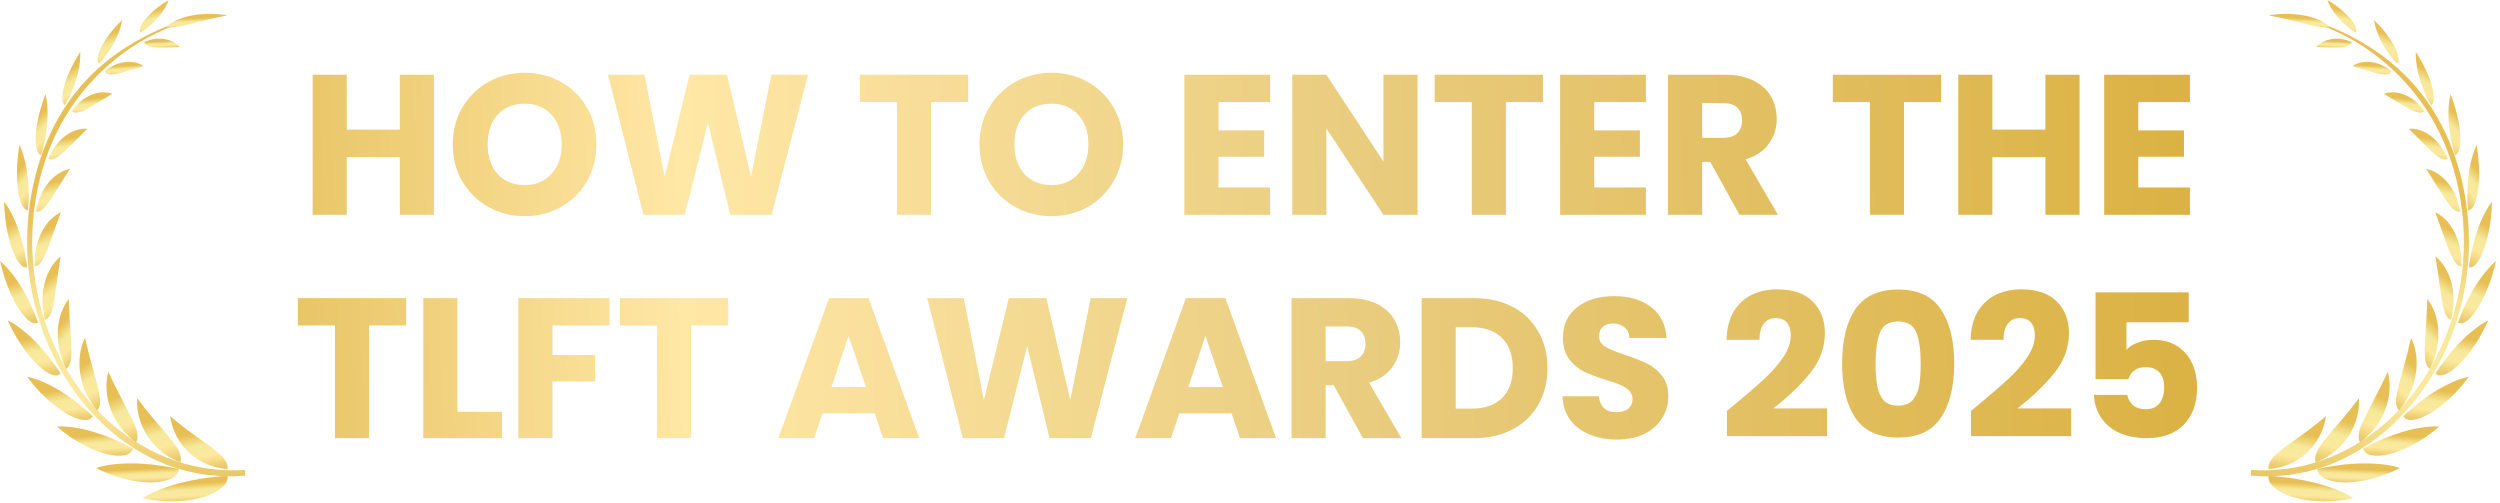<svg xmlns="http://www.w3.org/2000/svg" width="582" height="117" viewBox="0 0 582 117" fill="none"><path d="M101.018 17.402V50H93.077V36.58H80.725V50H72.784V17.402H80.725V30.172H93.077V17.402H101.018ZM122.167 50.325C119.102 50.325 116.285 49.613 113.716 48.189C111.177 46.765 109.149 44.784 107.632 42.245C106.146 39.676 105.403 36.797 105.403 33.608C105.403 30.419 106.146 27.556 107.632 25.017C109.149 22.479 111.177 20.497 113.716 19.073C116.285 17.649 119.102 16.937 122.167 16.937C125.232 16.937 128.033 17.649 130.572 19.073C133.141 20.497 135.154 22.479 136.609 25.017C138.095 27.556 138.838 30.419 138.838 33.608C138.838 36.797 138.095 39.676 136.609 42.245C135.123 44.784 133.11 46.765 130.572 48.189C128.033 49.613 125.232 50.325 122.167 50.325ZM122.167 43.081C124.767 43.081 126.842 42.214 128.389 40.48C129.968 38.747 130.758 36.456 130.758 33.608C130.758 30.729 129.968 28.438 128.389 26.735C126.842 25.002 124.767 24.135 122.167 24.135C119.536 24.135 117.43 24.986 115.852 26.689C114.304 28.392 113.53 30.698 113.53 33.608C113.53 36.487 114.304 38.793 115.852 40.527C117.43 42.23 119.536 43.081 122.167 43.081ZM188.113 17.402L179.615 50H170.003L164.802 28.546L159.415 50H149.803L141.537 17.402H150.035L154.725 41.131L160.53 17.402H169.26L174.832 41.131L179.569 17.402H188.113ZM225.386 17.402V23.763H216.749V50H208.808V23.763H200.171V17.402H225.386ZM244.788 50.325C241.723 50.325 238.906 49.613 236.337 48.189C233.798 46.765 231.771 44.784 230.254 42.245C228.768 39.676 228.025 36.797 228.025 33.608C228.025 30.419 228.768 27.556 230.254 25.017C231.771 22.479 233.798 20.497 236.337 19.073C238.906 17.649 241.723 16.937 244.788 16.937C247.853 16.937 250.655 17.649 253.193 19.073C255.763 20.497 257.775 22.479 259.23 25.017C260.716 27.556 261.459 30.419 261.459 33.608C261.459 36.797 260.716 39.676 259.23 42.245C257.744 44.784 255.732 46.765 253.193 48.189C250.655 49.613 247.853 50.325 244.788 50.325ZM244.788 43.081C247.389 43.081 249.463 42.214 251.011 40.48C252.59 38.747 253.379 36.456 253.379 33.608C253.379 30.729 252.59 28.438 251.011 26.735C249.463 25.002 247.389 24.135 244.788 24.135C242.157 24.135 240.052 24.986 238.473 26.689C236.925 28.392 236.151 30.698 236.151 33.608C236.151 36.487 236.925 38.793 238.473 40.527C240.052 42.23 242.157 43.081 244.788 43.081ZM283.658 23.763V30.357H294.292V36.487H283.658V43.638H295.685V50H275.717V17.402H295.685V23.763H283.658ZM330.002 50H322.061L308.781 29.893V50H300.84V17.402H308.781L322.061 37.602V17.402H330.002V50ZM359.208 17.402V23.763H350.571V50H342.631V23.763H333.993V17.402H359.208ZM371.134 23.763V30.357H381.768V36.487H371.134V43.638H383.161V50H363.194V17.402H383.161V23.763H371.134ZM404.941 50L398.161 37.694H396.257V50H388.317V17.402H401.644C404.213 17.402 406.396 17.851 408.191 18.748C410.018 19.646 411.38 20.884 412.278 22.463C413.175 24.011 413.624 25.745 413.624 27.664C413.624 29.831 413.005 31.766 411.767 33.469C410.56 35.171 408.764 36.379 406.38 37.091L413.903 50H404.941ZM396.257 32.075H401.179C402.634 32.075 403.718 31.72 404.43 31.008C405.173 30.296 405.544 29.289 405.544 27.989C405.544 26.751 405.173 25.776 404.43 25.064C403.718 24.352 402.634 23.996 401.179 23.996H396.257V32.075ZM451.9 17.402V23.763H443.263V50H435.322V23.763H426.685V17.402H451.9ZM484.119 17.402V50H476.178V36.58H463.826V50H455.885V17.402H463.826V30.172H476.178V17.402H484.119ZM497.792 23.763V30.357H508.426V36.487H497.792V43.638H509.819V50H489.851V17.402H509.819V23.763H497.792ZM94.557 69.402V75.763H85.92V102H77.979V75.763H69.342V69.402H94.557ZM106.483 95.87H116.884V102H98.542V69.402H106.483V95.87ZM141.893 69.402V75.763H128.613V82.636H138.55V88.812H128.613V102H120.672V69.402H141.893ZM169.517 69.402V75.763H160.88V102H152.939V75.763H144.302V69.402H169.517ZM203.636 96.242H191.469L189.519 102H181.207L193.002 69.402H202.196L213.991 102H205.586L203.636 96.242ZM201.593 90.112L197.553 78.178L193.559 90.112H201.593ZM262.438 69.402L253.941 102H244.328L239.127 80.546L233.741 102H224.128L215.863 69.402H224.361L229.051 93.131L234.855 69.402H243.585L249.158 93.131L253.894 69.402H262.438ZM286.714 96.242H274.547L272.597 102H264.285L276.08 69.402H285.274L297.069 102H288.664L286.714 96.242ZM284.67 90.112L280.63 78.178L276.637 90.112H284.67ZM317.283 102L310.503 89.694H308.599V102H300.659V69.402H313.986C316.555 69.402 318.738 69.85 320.533 70.748C322.36 71.646 323.722 72.884 324.62 74.463C325.518 76.011 325.966 77.745 325.966 79.664C325.966 81.831 325.347 83.766 324.109 85.469C322.902 87.171 321.106 88.379 318.722 89.091L326.245 102H317.283ZM308.599 84.076H313.522C314.977 84.076 316.06 83.719 316.772 83.007C317.515 82.296 317.887 81.289 317.887 79.989C317.887 78.751 317.515 77.776 316.772 77.064C316.06 76.352 314.977 75.996 313.522 75.996H308.599V84.076ZM343.164 69.402C346.6 69.402 349.603 70.083 352.173 71.445C354.742 72.807 356.723 74.726 358.116 77.203C359.541 79.649 360.253 82.481 360.253 85.701C360.253 88.889 359.541 91.722 358.116 94.199C356.723 96.675 354.727 98.595 352.126 99.957C349.557 101.319 346.569 102 343.164 102H330.951V69.402H343.164ZM342.653 95.127C345.656 95.127 347.993 94.307 349.665 92.666C351.337 91.025 352.173 88.704 352.173 85.701C352.173 82.698 351.337 80.361 349.665 78.689C347.993 77.017 345.656 76.181 342.653 76.181H338.892V95.127H342.653ZM376.485 102.325C374.101 102.325 371.965 101.938 370.077 101.164C368.188 100.39 366.671 99.245 365.526 97.728C364.412 96.211 363.823 94.384 363.761 92.248H372.213C372.337 93.456 372.755 94.384 373.467 95.034C374.179 95.654 375.107 95.963 376.253 95.963C377.429 95.963 378.358 95.7 379.039 95.174C379.72 94.617 380.061 93.858 380.061 92.898C380.061 92.094 379.782 91.428 379.225 90.902C378.698 90.375 378.033 89.942 377.228 89.602C376.454 89.261 375.34 88.874 373.885 88.441C371.779 87.79 370.061 87.14 368.73 86.49C367.399 85.84 366.254 84.88 365.294 83.611C364.334 82.342 363.854 80.686 363.854 78.642C363.854 75.609 364.953 73.24 367.151 71.538C369.349 69.804 372.213 68.937 375.742 68.937C379.333 68.937 382.228 69.804 384.426 71.538C386.624 73.24 387.8 75.624 387.955 78.689H379.364C379.302 77.636 378.915 76.816 378.203 76.228C377.491 75.609 376.578 75.299 375.463 75.299C374.504 75.299 373.73 75.562 373.142 76.088C372.553 76.584 372.259 77.311 372.259 78.271C372.259 79.323 372.755 80.144 373.745 80.732C374.736 81.32 376.284 81.955 378.389 82.636C380.494 83.348 382.197 84.029 383.497 84.679C384.828 85.329 385.974 86.273 386.933 87.512C387.893 88.75 388.373 90.344 388.373 92.295C388.373 94.152 387.893 95.839 386.933 97.356C386.004 98.873 384.642 100.081 382.847 100.978C381.051 101.876 378.931 102.325 376.485 102.325ZM402.032 95.638C403.085 94.802 403.564 94.415 403.472 94.477C406.505 91.97 408.889 89.911 410.623 88.301C412.387 86.691 413.873 85.004 415.081 83.24C416.288 81.475 416.892 79.757 416.892 78.085C416.892 76.816 416.598 75.825 416.009 75.113C415.421 74.401 414.539 74.045 413.362 74.045C412.186 74.045 411.257 74.494 410.576 75.392C409.926 76.259 409.601 77.497 409.601 79.107H401.939C402.001 76.475 402.558 74.277 403.611 72.513C404.694 70.748 406.103 69.448 407.837 68.612C409.601 67.776 411.551 67.358 413.688 67.358C417.371 67.358 420.142 68.303 422 70.191C423.888 72.079 424.832 74.541 424.832 77.574C424.832 80.887 423.702 83.967 421.442 86.815C419.183 89.632 416.303 92.388 412.805 95.081H425.343V101.536H402.032V95.638ZM428.839 84.586C428.839 79.262 429.861 75.067 431.904 72.002C433.978 68.937 437.306 67.405 441.888 67.405C446.47 67.405 449.782 68.937 451.825 72.002C453.899 75.067 454.937 79.262 454.937 84.586C454.937 89.973 453.899 94.199 451.825 97.263C449.782 100.328 446.47 101.861 441.888 101.861C437.306 101.861 433.978 100.328 431.904 97.263C429.861 94.199 428.839 89.973 428.839 84.586ZM447.135 84.586C447.135 81.46 446.795 79.06 446.114 77.389C445.433 75.686 444.024 74.835 441.888 74.835C439.752 74.835 438.343 75.686 437.662 77.389C436.981 79.06 436.641 81.46 436.641 84.586C436.641 86.691 436.764 88.441 437.012 89.834C437.26 91.196 437.755 92.31 438.498 93.177C439.272 94.013 440.402 94.431 441.888 94.431C443.374 94.431 444.488 94.013 445.231 93.177C446.005 92.31 446.516 91.196 446.764 89.834C447.011 88.441 447.135 86.691 447.135 84.586ZM458.853 95.638C459.906 94.802 460.386 94.415 460.293 94.477C463.327 91.97 465.71 89.911 467.444 88.301C469.209 86.691 470.694 85.004 471.902 83.24C473.109 81.475 473.713 79.757 473.713 78.085C473.713 76.816 473.419 75.825 472.831 75.113C472.242 74.401 471.36 74.045 470.184 74.045C469.007 74.045 468.079 74.494 467.397 75.392C466.747 76.259 466.422 77.497 466.422 79.107H458.76C458.822 76.475 459.379 74.277 460.432 72.513C461.516 70.748 462.924 69.448 464.658 68.612C466.422 67.776 468.373 67.358 470.509 67.358C474.193 67.358 476.963 68.303 478.821 70.191C480.709 72.079 481.653 74.541 481.653 77.574C481.653 80.887 480.524 83.967 478.264 86.815C476.004 89.632 473.125 92.388 469.626 95.081H482.164V101.536H458.853V95.638ZM509.529 75.02H495.041V81.429C495.66 80.748 496.527 80.19 497.641 79.757C498.755 79.323 499.963 79.107 501.263 79.107C503.585 79.107 505.504 79.633 507.021 80.686C508.569 81.738 509.699 83.1 510.411 84.772C511.123 86.444 511.479 88.255 511.479 90.205C511.479 93.827 510.457 96.706 508.414 98.842C506.371 100.947 503.492 102 499.777 102C497.3 102 495.149 101.582 493.322 100.746C491.496 99.879 490.087 98.688 489.097 97.171C488.106 95.654 487.564 93.905 487.471 91.923H495.226C495.412 92.883 495.861 93.688 496.573 94.338C497.285 94.957 498.26 95.267 499.498 95.267C500.953 95.267 502.037 94.802 502.749 93.874C503.461 92.945 503.817 91.707 503.817 90.159C503.817 88.642 503.446 87.481 502.703 86.676C501.96 85.871 500.876 85.469 499.452 85.469C498.399 85.469 497.533 85.732 496.852 86.258C496.171 86.753 495.722 87.419 495.505 88.255H487.843V68.055H509.529V75.02Z" fill="url(#paint0_linear_720_3090)"></path><path d="M57.088 109.395C34.457 110.989 13.991 93.861 8.706 68.227C6.106 55.612 7.733 41.889 13.303 30.632C18.738 19.661 27.898 11.424 38.014 6.978C39.842 6.173 41.721 5.385 43.6 4.797C44.338 4.562 44.774 4.042 44.019 4.277C34.122 7.347 24.274 12.934 17.379 21.791C10.551 30.565 6.911 41.889 6.374 53.615C5.301 77.32 18.252 99.414 37.376 107.617C43.65 110.318 50.428 111.241 57.071 110.754V109.379L57.088 109.395Z" fill="url(#paint1_linear_720_3090)"></path><path d="M33.233 115.972C33.233 115.972 33.569 116.039 34.139 116.174C34.727 116.274 35.548 116.409 36.538 116.526C37.528 116.643 38.702 116.711 39.927 116.727C41.168 116.694 42.46 116.677 43.752 116.476C45.027 116.325 46.302 116.006 47.459 115.67C48.617 115.301 49.657 114.832 50.513 114.345C52.241 113.255 53.197 112.047 52.962 110.738C49.808 110.99 47.107 111.325 44.725 111.812C44.138 111.929 43.551 112.064 42.997 112.198C42.443 112.315 41.923 112.449 41.403 112.584C40.38 112.886 39.441 113.137 38.585 113.456C37.729 113.775 36.974 114.06 36.32 114.345C35.666 114.63 35.096 114.915 34.626 115.15C33.72 115.62 33.233 115.956 33.233 115.956V115.972Z" fill="url(#paint2_linear_720_3090)"></path><path d="M22.397 108.96C22.397 108.96 22.682 109.111 23.202 109.362C23.722 109.597 24.444 109.949 25.349 110.302C26.255 110.62 27.279 111.04 28.436 111.325C29.007 111.476 29.594 111.627 30.181 111.761C30.785 111.879 31.389 111.979 31.993 112.08C32.597 112.181 33.2 112.231 33.804 112.264C34.408 112.298 34.996 112.315 35.549 112.298C36.69 112.231 37.73 112.13 38.636 111.862C39.542 111.593 40.263 111.241 40.783 110.805C41.303 110.369 41.589 109.815 41.622 109.178C38.669 108.557 36.086 108.171 33.788 108.003C32.647 107.903 31.556 107.886 30.567 107.869C30.063 107.869 29.594 107.869 29.124 107.903C28.654 107.919 28.235 107.936 27.799 107.97C26.104 108.104 24.762 108.322 23.823 108.54C22.883 108.758 22.38 108.96 22.38 108.96H22.397Z" fill="url(#paint3_linear_720_3090)"></path><path d="M13.288 99.347C13.288 99.347 13.523 99.548 13.959 99.901C14.379 100.253 14.982 100.756 15.754 101.276C16.509 101.813 17.398 102.434 18.388 102.987C19.361 103.575 20.435 104.111 21.525 104.581C22.062 104.833 22.616 105.017 23.152 105.202C23.706 105.386 24.226 105.571 24.763 105.688C25.837 105.923 26.793 106.108 27.682 106.091C28.554 106.091 29.309 105.957 29.863 105.688C30.416 105.42 30.802 104.984 30.953 104.413C28.353 103.054 26.055 102.014 23.958 101.276C21.894 100.505 20.032 100.035 18.455 99.716C17.667 99.565 16.962 99.448 16.308 99.397C15.67 99.33 15.133 99.28 14.681 99.28C13.775 99.246 13.271 99.314 13.271 99.314L13.288 99.347Z" fill="url(#paint4_linear_720_3090)"></path><path d="M6.326 87.705C6.326 87.705 6.511 87.957 6.83 88.376C7.149 88.812 7.635 89.399 8.239 90.087C8.541 90.423 8.843 90.809 9.212 91.178C9.564 91.547 9.95 91.916 10.353 92.319C11.124 93.107 12.03 93.845 12.919 94.566C13.842 95.271 14.765 95.892 15.671 96.412C16.593 96.898 17.466 97.318 18.271 97.536C19.898 97.972 21.106 97.855 21.609 96.865C19.496 94.919 17.583 93.375 15.788 92.168C14.932 91.53 14.06 91.027 13.272 90.557C12.483 90.087 11.728 89.685 11.024 89.366C9.648 88.678 8.457 88.275 7.635 88.024C6.813 87.772 6.343 87.722 6.343 87.722L6.326 87.705Z" fill="url(#paint5_linear_720_3090)"></path><path d="M1.827 74.619C1.827 74.619 1.861 74.686 1.911 74.82C1.962 74.938 2.046 75.139 2.163 75.374C2.398 75.844 2.717 76.498 3.136 77.287C3.539 78.075 4.075 78.931 4.646 79.837C5.216 80.742 5.904 81.665 6.575 82.554C7.296 83.41 8.018 84.249 8.756 84.953C9.511 85.641 10.232 86.245 10.92 86.664C12.312 87.486 13.453 87.688 14.107 86.916C12.547 84.584 11.104 82.672 9.679 81.095C8.991 80.306 8.32 79.602 7.665 78.964C7.028 78.327 6.424 77.773 5.837 77.303C4.679 76.347 3.706 75.659 2.985 75.24C2.616 75.022 2.331 74.871 2.146 74.77C1.945 74.669 1.844 74.636 1.844 74.636L1.827 74.619Z" fill="url(#paint6_linear_720_3090)"></path><path d="M0.034 60.779C0.034 60.779 0.101 61.048 0.202 61.534C0.319 62.021 0.47 62.692 0.722 63.497C0.974 64.302 1.259 65.242 1.611 66.198C1.997 67.171 2.383 68.177 2.852 69.15C3.792 71.097 4.933 72.875 6.006 73.999C7.114 75.123 8.12 75.593 8.875 75.072C8.64 74.435 8.405 73.831 8.154 73.244C7.902 72.657 7.684 72.086 7.432 71.566C6.929 70.493 6.476 69.503 5.973 68.614C5.017 66.819 4.027 65.359 3.171 64.185C2.735 63.614 2.316 63.094 1.93 62.675C1.561 62.239 1.225 61.886 0.94 61.601C0.37 61.031 0.001 60.779 0.001 60.779H0.034Z" fill="url(#paint7_linear_720_3090)"></path><path d="M0.958 46.956C0.958 46.956 0.958 47.224 0.974 47.694C1.008 48.164 1.042 48.818 1.109 49.623C1.159 50.412 1.276 51.335 1.427 52.291C1.495 52.777 1.578 53.264 1.679 53.767C1.78 54.27 1.897 54.774 2.015 55.277C2.132 55.78 2.266 56.267 2.4 56.736C2.551 57.223 2.719 57.693 2.887 58.129C3.222 59.018 3.558 59.823 3.961 60.461C4.749 61.769 5.554 62.474 6.343 62.189C5.621 57.055 4.414 53.398 3.222 50.831C2.669 49.556 2.098 48.583 1.662 47.929C1.444 47.61 1.276 47.359 1.159 47.208C1.042 47.04 0.974 46.973 0.974 46.973L0.958 46.956Z" fill="url(#paint8_linear_720_3090)"></path><path d="M4.53 33.787C4.53 33.787 4.362 34.76 4.177 36.22C4.11 36.958 4.043 37.813 3.976 38.719C3.926 39.625 3.943 40.598 3.959 41.554C4.043 43.484 4.261 45.379 4.731 46.755C4.966 47.443 5.218 47.996 5.52 48.382C5.838 48.768 6.174 48.953 6.56 48.936C6.644 47.728 6.677 46.587 6.677 45.53C6.694 44.473 6.627 43.484 6.576 42.561C6.526 41.655 6.425 40.8 6.291 40.011C6.191 39.222 6.056 38.501 5.905 37.864C5.587 36.555 5.285 35.549 5.016 34.861C4.748 34.173 4.547 33.804 4.547 33.804L4.53 33.787Z" fill="url(#paint9_linear_720_3090)"></path><path d="M10.569 21.977C10.569 21.977 10.485 22.178 10.351 22.547C10.216 22.899 10.015 23.419 9.831 24.074C9.629 24.711 9.394 25.449 9.193 26.254C8.992 27.06 8.807 27.932 8.639 28.804C8.505 29.677 8.388 30.566 8.338 31.388C8.27 32.21 8.304 32.998 8.371 33.669C8.488 35.011 8.891 35.951 9.596 36.102C10.82 31.824 11.139 28.452 11.089 25.953C11.055 24.711 10.938 23.704 10.82 23.033C10.703 22.346 10.602 21.977 10.602 21.977H10.569Z" fill="url(#paint10_linear_720_3090)"></path><path d="M18.669 12.129C18.669 12.129 18.569 12.297 18.367 12.582C18.183 12.884 17.931 13.303 17.629 13.823C17.025 14.847 16.32 16.289 15.7 17.749C15.415 18.487 15.163 19.259 14.945 19.98C14.727 20.685 14.609 21.406 14.542 22.027C14.391 23.268 14.576 24.208 15.163 24.51C17.092 21.003 17.998 18.068 18.401 15.803C18.602 14.696 18.669 13.773 18.686 13.119C18.703 12.481 18.686 12.129 18.686 12.129H18.669Z" fill="url(#paint11_linear_720_3090)"></path><path d="M28.403 4.681C28.403 4.681 27.9 5.167 27.179 5.939C26.81 6.308 26.407 6.778 26.004 7.298C25.602 7.818 25.166 8.355 24.763 8.959C24.377 9.562 24.008 10.166 23.689 10.754C23.37 11.341 23.119 11.945 22.951 12.465C22.599 13.538 22.565 14.394 23.035 14.83C25.417 12.196 26.776 9.831 27.514 7.885C28.286 6.023 28.403 4.681 28.403 4.681Z" fill="url(#paint12_linear_720_3090)"></path><path d="M39.288 0.017C39.288 0.017 38.751 0.319 37.98 0.805C37.225 1.342 36.218 2.047 35.329 2.902C34.876 3.322 34.44 3.775 34.037 4.194C33.651 4.63 33.316 5.1 33.064 5.519C32.561 6.375 32.36 7.13 32.678 7.616C33.333 7.197 33.92 6.777 34.457 6.325C34.993 5.905 35.48 5.486 35.899 5.05C36.319 4.613 36.705 4.194 37.04 3.791C37.376 3.389 37.661 2.986 37.913 2.617C38.416 1.845 38.768 1.241 38.969 0.755C39.187 0.285 39.271 0 39.271 0L39.288 0.017Z" fill="url(#paint13_linear_720_3090)"></path><path d="M39.607 96.864C39.607 96.864 39.791 97.015 40.127 97.317C40.462 97.586 40.949 97.955 41.519 98.458C42.106 98.928 42.794 99.448 43.566 100.052C44.338 100.605 45.16 101.243 46.015 101.83C46.871 102.467 47.743 103.038 48.582 103.675C49.421 104.279 50.209 104.883 50.897 105.504C52.256 106.678 53.195 107.936 52.977 109.228C49.907 108.976 47.408 107.886 45.529 106.578C45.059 106.242 44.623 105.906 44.22 105.554C43.818 105.185 43.449 104.816 43.113 104.447C42.442 103.726 41.905 102.92 41.469 102.199C41.033 101.494 40.714 100.756 40.462 100.119C40.211 99.481 40.043 98.911 39.909 98.441C39.674 97.468 39.624 96.881 39.624 96.881L39.607 96.864Z" fill="url(#paint14_linear_720_3090)"></path><path d="M31.941 92.704C31.941 92.704 32.529 93.459 33.434 94.65C33.904 95.204 34.424 95.942 35.045 96.646C35.347 97.016 35.666 97.385 35.984 97.787C36.32 98.156 36.655 98.542 36.991 98.945C37.327 99.364 37.662 99.733 38.014 100.136C38.35 100.538 38.685 100.941 39.021 101.344C39.692 102.099 40.296 102.904 40.799 103.625C41.319 104.363 41.722 105.068 41.94 105.756C42.158 106.427 42.208 107.048 41.973 107.635C39.189 106.578 37.108 104.917 35.615 103.223C34.877 102.35 34.257 101.495 33.787 100.606C33.552 100.169 33.334 99.75 33.149 99.347C32.965 98.928 32.814 98.509 32.679 98.123C32.143 96.546 31.975 95.17 31.925 94.231C31.874 93.275 31.941 92.721 31.941 92.721V92.704Z" fill="url(#paint15_linear_720_3090)"></path><path d="M25.213 86.547C25.213 86.547 25.314 86.765 25.498 87.134C25.683 87.52 25.917 88.09 26.253 88.728C26.572 89.382 26.941 90.171 27.377 90.993C27.796 91.848 28.266 92.72 28.736 93.643C28.954 94.113 29.222 94.549 29.457 95.002C29.692 95.455 29.927 95.908 30.145 96.378C30.615 97.25 31 98.173 31.353 98.978C31.688 99.783 31.923 100.555 31.99 101.243C32.057 101.93 31.99 102.501 31.655 102.971C29.306 101.259 27.696 99.179 26.639 97.233C25.599 95.237 25.095 93.358 24.894 91.764C24.793 90.959 24.777 90.238 24.777 89.6C24.777 88.963 24.86 88.409 24.911 87.956C25.045 87.05 25.213 86.564 25.213 86.564V86.547Z" fill="url(#paint16_linear_720_3090)"></path><path d="M19.809 78.73C19.809 78.73 19.86 78.965 19.96 79.367C20.044 79.787 20.195 80.34 20.363 81.028C20.447 81.38 20.531 81.766 20.631 82.152C20.732 82.538 20.849 82.974 20.967 83.41C21.185 84.316 21.487 85.222 21.722 86.195C22.007 87.151 22.275 88.141 22.51 89.097C22.762 90.02 22.963 90.976 23.114 91.798C23.416 93.459 23.366 94.885 22.594 95.556C20.782 93.358 19.709 91.026 19.105 88.963C18.836 87.906 18.635 86.933 18.551 86.01C18.484 85.071 18.467 84.232 18.518 83.477C18.652 81.934 18.937 80.776 19.239 79.954C19.541 79.149 19.776 78.713 19.776 78.713L19.809 78.73Z" fill="url(#paint17_linear_720_3090)"></path><path d="M16.039 69.653C16.039 69.653 16.039 69.721 16.039 69.821C16.039 69.922 16.039 70.09 16.039 70.274C16.055 70.677 16.089 71.23 16.106 71.918C16.122 72.606 16.206 73.394 16.223 74.284C16.273 75.156 16.357 76.079 16.391 77.052C16.475 77.991 16.525 78.981 16.559 79.92C16.626 80.843 16.626 81.749 16.592 82.554C16.542 84.165 16.223 85.456 15.384 85.859C14.16 83.376 13.623 80.96 13.472 78.914C13.405 77.874 13.455 76.918 13.522 76.062C13.623 75.19 13.791 74.401 13.975 73.713C14.361 72.338 14.898 71.314 15.284 70.643C15.485 70.308 15.669 70.056 15.787 69.888C15.921 69.721 15.988 69.637 15.988 69.637L16.039 69.653Z" fill="url(#paint18_linear_720_3090)"></path><path d="M14.123 59.723C14.123 59.723 13.989 60.545 13.787 61.837C13.687 62.474 13.569 63.229 13.452 64.051C13.368 64.856 13.2 65.762 13.1 66.635C12.848 68.43 12.596 70.275 12.211 71.734C11.858 73.194 11.305 74.284 10.449 74.435C10.298 73.781 10.181 73.16 10.08 72.54C9.979 71.936 9.946 71.332 9.912 70.761C9.828 69.621 9.912 68.547 10.046 67.591C10.332 65.662 10.868 64.135 11.506 62.961C11.825 62.373 12.127 61.887 12.429 61.468C12.747 61.048 13.033 60.713 13.284 60.461C13.787 59.941 14.123 59.706 14.123 59.706V59.723Z" fill="url(#paint19_linear_720_3090)"></path><path d="M14.19 49.422C14.19 49.422 14.107 49.606 13.989 49.925C13.872 50.244 13.704 50.714 13.503 51.284C13.268 51.854 13.05 52.509 12.798 53.23C12.664 53.599 12.53 53.968 12.379 54.354C12.244 54.74 12.11 55.126 11.976 55.528C11.691 56.3 11.406 57.089 11.104 57.877C10.802 58.632 10.483 59.353 10.181 59.974C9.56 61.215 8.856 62.054 8.05 61.97C8.05 60.712 8.084 59.554 8.285 58.498C8.369 57.961 8.47 57.458 8.587 56.988C8.705 56.518 8.856 56.065 9.007 55.646C9.594 53.951 10.433 52.693 11.171 51.77C11.976 50.848 12.714 50.277 13.251 49.925C13.519 49.741 13.754 49.623 13.905 49.556C14.056 49.489 14.157 49.455 14.157 49.455L14.19 49.422Z" fill="url(#paint20_linear_720_3090)"></path><path d="M16.273 39.357C16.273 39.357 15.903 39.977 15.283 40.883C14.998 41.353 14.662 41.907 14.276 42.494C13.89 43.081 13.521 43.735 13.102 44.373C12.297 45.664 11.441 46.99 10.652 47.946C10.25 48.432 9.847 48.801 9.445 49.036C9.059 49.271 8.69 49.355 8.337 49.204C8.556 48.063 8.874 47.04 9.21 46.117C9.596 45.211 9.981 44.406 10.418 43.718C10.871 43.031 11.324 42.443 11.76 41.957C12.229 41.47 12.699 41.068 13.135 40.749C13.991 40.095 14.813 39.759 15.367 39.575C15.937 39.373 16.273 39.34 16.273 39.34V39.357Z" fill="url(#paint21_linear_720_3090)"></path><path d="M20.315 29.996C20.315 29.996 18.537 31.758 16.507 33.788C16.021 34.274 15.534 34.777 15.031 35.214C14.528 35.65 14.075 36.086 13.605 36.405C12.682 37.059 11.86 37.378 11.273 36.925C11.676 35.952 12.179 35.113 12.649 34.375C13.152 33.653 13.689 33.05 14.192 32.513C15.266 31.506 16.272 30.852 17.212 30.5C18.118 30.131 18.89 29.996 19.443 29.963C19.997 29.929 20.315 29.98 20.315 29.98V29.996Z" fill="url(#paint22_linear_720_3090)"></path><path d="M26.136 21.843C26.136 21.843 26.002 21.91 25.783 22.044C25.565 22.178 25.247 22.38 24.861 22.614C24.072 23.067 23.082 23.738 21.992 24.342C21.472 24.661 20.935 24.98 20.398 25.248C19.861 25.517 19.375 25.785 18.889 25.953C18.419 26.137 17.983 26.238 17.597 26.221C17.228 26.221 16.909 26.104 16.691 25.819C18.956 22.749 21.489 21.776 23.233 21.541C24.123 21.44 24.844 21.507 25.331 21.591C25.834 21.692 26.119 21.826 26.119 21.826L26.136 21.843Z" fill="url(#paint23_linear_720_3090)"></path><path d="M33.452 15.367C33.452 15.367 32.949 15.534 32.177 15.769C31.791 15.87 31.338 16.021 30.852 16.172C30.365 16.323 29.828 16.457 29.308 16.625C28.788 16.793 28.235 16.927 27.715 17.044C27.195 17.145 26.691 17.279 26.238 17.313C25.332 17.38 24.594 17.229 24.309 16.642C26.893 14.494 29.342 14.243 30.936 14.444C32.58 14.696 33.469 15.383 33.469 15.383L33.452 15.367Z" fill="url(#paint24_linear_720_3090)"></path><path d="M41.919 10.938C41.919 10.938 41.432 10.972 40.711 10.972C40.342 10.972 39.923 11.005 39.453 11.022C39 11.022 38.497 11.022 37.993 11.039C37.49 11.039 36.987 11.039 36.5 11.005C36.014 10.972 35.561 10.955 35.142 10.871C34.319 10.703 33.715 10.385 33.581 9.797C34.252 9.512 34.89 9.294 35.494 9.16C36.098 9.043 36.668 8.992 37.205 8.992C37.725 8.992 38.212 9.043 38.648 9.16C39.084 9.261 39.486 9.395 39.839 9.529C40.526 9.797 41.063 10.2 41.399 10.485C41.734 10.77 41.919 10.972 41.919 10.972V10.938Z" fill="url(#paint25_linear_720_3090)"></path><path d="M52.995 3.573C52.995 3.573 52.307 3.472 51.217 3.338C50.663 3.254 50.026 3.254 49.288 3.221C48.935 3.221 48.55 3.221 48.164 3.221C47.778 3.237 47.375 3.271 46.973 3.305C46.57 3.338 46.151 3.372 45.748 3.422C45.328 3.489 44.926 3.556 44.507 3.64C43.684 3.774 42.879 4.026 42.141 4.278C41.386 4.512 40.715 4.865 40.128 5.2C39.826 5.368 39.574 5.553 39.323 5.737C39.088 5.922 38.887 6.14 38.719 6.341C39.239 6.408 39.843 6.408 40.497 6.341C41.151 6.257 41.856 6.106 42.611 5.972C42.98 5.905 43.366 5.804 43.752 5.704C44.137 5.62 44.523 5.519 44.926 5.435C45.312 5.334 45.714 5.234 46.1 5.116C46.486 5.032 46.889 4.932 47.258 4.848C47.644 4.747 48.013 4.647 48.382 4.563C48.751 4.496 49.103 4.412 49.439 4.328C50.11 4.177 50.73 4.009 51.267 3.925C52.324 3.724 52.995 3.556 52.995 3.556V3.573Z" fill="url(#paint26_linear_720_3090)"></path><path d="M524 109.395C546.631 110.989 567.097 93.861 572.382 68.227C574.982 55.612 573.355 41.889 567.785 30.632C562.35 19.661 553.19 11.424 543.074 6.978C541.246 6.173 539.367 5.385 537.488 4.797C536.75 4.562 536.314 4.042 537.068 4.277C546.966 7.347 556.814 12.934 563.709 21.791C570.536 30.565 574.177 41.889 574.714 53.615C575.787 77.32 562.836 99.414 543.712 107.617C537.438 110.318 530.66 111.241 524.017 110.754V109.379L524 109.395Z" fill="url(#paint27_linear_720_3090)"></path><path d="M547.854 115.972C547.854 115.972 547.519 116.039 546.949 116.174C546.361 116.274 545.539 116.409 544.55 116.526C543.56 116.643 542.386 116.711 541.161 116.727C539.919 116.694 538.628 116.677 537.336 116.476C536.061 116.325 534.786 116.006 533.628 115.67C532.471 115.301 531.431 114.832 530.575 114.345C528.847 113.255 527.891 112.047 528.126 110.738C531.28 110.99 533.981 111.325 536.363 111.812C536.95 111.929 537.537 112.064 538.091 112.198C538.644 112.315 539.165 112.449 539.685 112.584C540.708 112.886 541.647 113.137 542.503 113.456C543.359 113.775 544.113 114.06 544.768 114.345C545.422 114.63 545.992 114.915 546.462 115.15C547.368 115.62 547.854 115.956 547.854 115.956V115.972Z" fill="url(#paint28_linear_720_3090)"></path><path d="M558.691 108.96C558.691 108.96 558.406 109.111 557.886 109.362C557.366 109.597 556.644 109.949 555.738 110.302C554.833 110.62 553.809 111.04 552.652 111.325C552.081 111.476 551.494 111.627 550.907 111.761C550.303 111.879 549.699 111.979 549.095 112.08C548.491 112.181 547.887 112.231 547.283 112.264C546.679 112.298 546.092 112.315 545.539 112.298C544.398 112.231 543.358 112.13 542.452 111.862C541.546 111.593 540.825 111.241 540.305 110.805C539.785 110.369 539.499 109.815 539.466 109.178C542.418 108.557 545.002 108.171 547.3 108.003C548.441 107.903 549.531 107.886 550.521 107.869C551.024 107.869 551.494 107.869 551.964 107.903C552.434 107.919 552.853 107.936 553.289 107.97C554.984 108.104 556.326 108.322 557.265 108.54C558.205 108.758 558.708 108.96 558.708 108.96H558.691Z" fill="url(#paint29_linear_720_3090)"></path><path d="M567.8 99.347C567.8 99.347 567.565 99.548 567.129 99.901C566.709 100.253 566.105 100.756 565.334 101.276C564.579 101.813 563.69 102.434 562.7 102.987C561.727 103.575 560.653 104.111 559.563 104.581C559.026 104.833 558.472 105.017 557.936 105.202C557.382 105.386 556.862 105.571 556.325 105.688C555.251 105.923 554.295 106.108 553.406 106.091C552.534 106.091 551.779 105.957 551.225 105.688C550.672 105.42 550.286 104.984 550.135 104.413C552.735 103.054 555.033 102.014 557.13 101.276C559.194 100.505 561.056 100.035 562.633 99.716C563.421 99.565 564.126 99.448 564.78 99.397C565.418 99.33 565.954 99.28 566.407 99.28C567.313 99.246 567.817 99.314 567.817 99.314L567.8 99.347Z" fill="url(#paint30_linear_720_3090)"></path><path d="M574.761 87.705C574.761 87.705 574.577 87.957 574.258 88.376C573.939 88.812 573.453 89.399 572.849 90.087C572.547 90.423 572.245 90.809 571.876 91.178C571.524 91.547 571.138 91.916 570.735 92.319C569.963 93.107 569.058 93.845 568.168 94.566C567.246 95.271 566.323 95.892 565.417 96.412C564.495 96.898 563.622 97.318 562.817 97.536C561.19 97.972 559.982 97.855 559.479 96.865C561.592 94.919 563.505 93.375 565.3 92.168C566.155 91.53 567.028 91.027 567.816 90.557C568.605 90.087 569.36 89.685 570.064 89.366C571.44 88.678 572.631 88.275 573.453 88.024C574.275 87.772 574.745 87.722 574.745 87.722L574.761 87.705Z" fill="url(#paint31_linear_720_3090)"></path><path d="M579.26 74.619C579.26 74.619 579.227 74.686 579.177 74.82C579.126 74.938 579.042 75.139 578.925 75.374C578.69 75.844 578.371 76.498 577.952 77.287C577.549 78.075 577.012 78.931 576.442 79.837C575.872 80.742 575.184 81.665 574.513 82.554C573.791 83.41 573.07 84.249 572.332 84.953C571.577 85.641 570.856 86.245 570.168 86.664C568.775 87.486 567.635 87.688 566.98 86.916C568.541 84.584 569.983 82.672 571.409 81.095C572.097 80.306 572.768 79.602 573.422 78.964C574.06 78.327 574.664 77.773 575.251 77.303C576.409 76.347 577.382 75.659 578.103 75.24C578.472 75.022 578.757 74.871 578.942 74.77C579.143 74.669 579.244 74.636 579.244 74.636L579.26 74.619Z" fill="url(#paint32_linear_720_3090)"></path><path d="M581.054 60.779C581.054 60.779 580.987 61.048 580.886 61.534C580.769 62.021 580.618 62.692 580.366 63.497C580.114 64.302 579.829 65.242 579.477 66.198C579.091 67.171 578.705 68.177 578.235 69.15C577.296 71.097 576.155 72.875 575.082 73.999C573.974 75.123 572.968 75.593 572.213 75.072C572.448 74.435 572.683 73.831 572.934 73.244C573.186 72.657 573.404 72.086 573.656 71.566C574.159 70.493 574.612 69.503 575.115 68.614C576.071 66.819 577.061 65.359 577.917 64.185C578.353 63.614 578.772 63.094 579.158 62.675C579.527 62.239 579.863 61.886 580.148 61.601C580.718 61.031 581.087 60.779 581.087 60.779H581.054Z" fill="url(#paint33_linear_720_3090)"></path><path d="M580.13 46.956C580.13 46.956 580.13 47.224 580.113 47.694C580.08 48.164 580.046 48.818 579.979 49.623C579.929 50.412 579.811 51.335 579.66 52.291C579.593 52.777 579.509 53.264 579.409 53.767C579.308 54.27 579.191 54.774 579.073 55.277C578.956 55.78 578.822 56.267 578.687 56.736C578.536 57.223 578.369 57.693 578.201 58.129C577.865 59.018 577.53 59.823 577.127 60.461C576.339 61.769 575.534 62.474 574.745 62.189C575.466 57.055 576.674 53.398 577.865 50.831C578.419 49.556 578.989 48.583 579.426 47.929C579.644 47.61 579.811 47.359 579.929 47.208C580.046 47.04 580.113 46.973 580.113 46.973L580.13 46.956Z" fill="url(#paint34_linear_720_3090)"></path><path d="M576.558 33.787C576.558 33.787 576.726 34.76 576.91 36.22C576.978 36.958 577.045 37.813 577.112 38.719C577.162 39.625 577.145 40.598 577.129 41.554C577.045 43.484 576.827 45.379 576.357 46.755C576.122 47.443 575.87 47.996 575.568 48.382C575.25 48.768 574.914 48.953 574.528 48.936C574.444 47.728 574.411 46.587 574.411 45.53C574.394 44.473 574.461 43.484 574.511 42.561C574.562 41.655 574.662 40.8 574.797 40.011C574.897 39.222 575.032 38.501 575.183 37.864C575.501 36.555 575.803 35.549 576.072 34.861C576.34 34.173 576.541 33.804 576.541 33.804L576.558 33.787Z" fill="url(#paint35_linear_720_3090)"></path><path d="M570.519 21.977C570.519 21.977 570.603 22.178 570.737 22.547C570.871 22.899 571.073 23.419 571.257 24.074C571.459 24.711 571.694 25.449 571.895 26.254C572.096 27.06 572.281 27.932 572.448 28.804C572.583 29.677 572.7 30.566 572.75 31.388C572.817 32.21 572.784 32.998 572.717 33.669C572.599 35.011 572.197 35.951 571.492 36.102C570.268 31.824 569.949 28.452 569.999 25.953C570.033 24.711 570.15 23.704 570.268 23.033C570.385 22.346 570.486 21.977 570.486 21.977H570.519Z" fill="url(#paint36_linear_720_3090)"></path><path d="M562.419 12.129C562.419 12.129 562.519 12.297 562.721 12.582C562.905 12.884 563.157 13.303 563.459 13.823C564.063 14.847 564.767 16.289 565.388 17.749C565.673 18.487 565.925 19.259 566.143 19.98C566.361 20.685 566.479 21.406 566.546 22.027C566.697 23.268 566.512 24.208 565.925 24.51C563.996 21.003 563.09 18.068 562.687 15.803C562.486 14.696 562.419 13.773 562.402 13.119C562.385 12.481 562.402 12.129 562.402 12.129H562.419Z" fill="url(#paint37_linear_720_3090)"></path><path d="M552.685 4.681C552.685 4.681 553.188 5.167 553.909 5.939C554.278 6.308 554.681 6.778 555.084 7.298C555.486 7.818 555.922 8.355 556.325 8.959C556.711 9.562 557.08 10.166 557.399 10.754C557.717 11.341 557.969 11.945 558.137 12.465C558.489 13.538 558.523 14.394 558.053 14.83C555.671 12.196 554.312 9.831 553.574 7.885C552.802 6.023 552.685 4.681 552.685 4.681Z" fill="url(#paint38_linear_720_3090)"></path><path d="M541.8 0.017C541.8 0.017 542.337 0.319 543.108 0.805C543.863 1.342 544.87 2.047 545.759 2.902C546.212 3.322 546.648 3.775 547.051 4.194C547.437 4.63 547.772 5.1 548.024 5.519C548.527 6.375 548.728 7.13 548.41 7.616C547.755 7.197 547.168 6.777 546.631 6.325C546.094 5.905 545.608 5.486 545.189 5.05C544.769 4.613 544.383 4.194 544.048 3.791C543.712 3.389 543.427 2.986 543.175 2.617C542.672 1.845 542.32 1.241 542.119 0.755C541.9 0.285 541.817 0 541.817 0L541.8 0.017Z" fill="url(#paint39_linear_720_3090)"></path><path d="M541.481 96.864C541.481 96.864 541.296 97.015 540.961 97.317C540.625 97.586 540.139 97.955 539.569 98.458C538.981 98.928 538.294 99.448 537.522 100.052C536.75 100.605 535.928 101.243 535.073 101.83C534.217 102.467 533.345 103.038 532.506 103.675C531.667 104.279 530.879 104.883 530.191 105.504C528.832 106.678 527.892 107.936 528.111 109.228C531.181 108.976 533.68 107.886 535.559 106.578C536.029 106.242 536.465 105.906 536.868 105.554C537.27 105.185 537.639 104.816 537.975 104.447C538.646 103.726 539.183 102.92 539.619 102.199C540.055 101.494 540.374 100.756 540.625 100.119C540.877 99.481 541.045 98.911 541.179 98.441C541.414 97.468 541.464 96.881 541.464 96.881L541.481 96.864Z" fill="url(#paint40_linear_720_3090)"></path><path d="M549.146 92.704C549.146 92.704 548.559 93.459 547.653 94.65C547.184 95.204 546.664 95.942 546.043 96.646C545.741 97.016 545.422 97.385 545.103 97.787C544.768 98.156 544.432 98.542 544.097 98.945C543.761 99.364 543.426 99.733 543.074 100.136C542.738 100.538 542.403 100.941 542.067 101.344C541.396 102.099 540.792 102.904 540.289 103.625C539.769 104.363 539.366 105.068 539.148 105.756C538.93 106.427 538.88 107.048 539.114 107.635C541.899 106.578 543.98 104.917 545.473 103.223C546.211 102.35 546.831 101.495 547.301 100.606C547.536 100.169 547.754 99.75 547.939 99.347C548.123 98.928 548.274 98.509 548.408 98.123C548.945 96.546 549.113 95.17 549.163 94.231C549.214 93.275 549.146 92.721 549.146 92.721V92.704Z" fill="url(#paint41_linear_720_3090)"></path><path d="M555.875 86.547C555.875 86.547 555.774 86.765 555.59 87.134C555.405 87.52 555.17 88.09 554.835 88.728C554.516 89.382 554.147 90.171 553.711 90.993C553.292 91.848 552.822 92.72 552.352 93.643C552.134 94.113 551.866 94.549 551.631 95.002C551.396 95.455 551.161 95.908 550.943 96.378C550.473 97.25 550.087 98.173 549.735 98.978C549.4 99.783 549.165 100.555 549.098 101.243C549.03 101.93 549.098 102.501 549.433 102.971C551.782 101.259 553.392 99.179 554.449 97.233C555.489 95.237 555.993 93.358 556.194 91.764C556.294 90.959 556.311 90.238 556.311 89.6C556.311 88.963 556.227 88.409 556.177 87.956C556.043 87.05 555.875 86.564 555.875 86.564V86.547Z" fill="url(#paint42_linear_720_3090)"></path><path d="M561.279 78.73C561.279 78.73 561.228 78.965 561.128 79.367C561.044 79.787 560.893 80.34 560.725 81.028C560.641 81.38 560.557 81.766 560.457 82.152C560.356 82.538 560.238 82.974 560.121 83.41C559.903 84.316 559.601 85.222 559.366 86.195C559.081 87.151 558.812 88.141 558.578 89.097C558.326 90.02 558.125 90.976 557.974 91.798C557.672 93.459 557.722 94.885 558.494 95.556C560.306 93.358 561.379 91.026 561.983 88.963C562.252 87.906 562.453 86.933 562.537 86.01C562.604 85.071 562.621 84.232 562.57 83.477C562.436 81.934 562.151 80.776 561.849 79.954C561.547 79.149 561.312 78.713 561.312 78.713L561.279 78.73Z" fill="url(#paint43_linear_720_3090)"></path><path d="M565.049 69.653C565.049 69.653 565.049 69.721 565.049 69.821C565.049 69.922 565.049 70.09 565.049 70.274C565.033 70.677 564.999 71.23 564.982 71.918C564.965 72.606 564.882 73.394 564.865 74.284C564.814 75.156 564.731 76.079 564.697 77.052C564.613 77.991 564.563 78.981 564.529 79.92C564.462 80.843 564.462 81.749 564.496 82.554C564.546 84.165 564.865 85.456 565.704 85.859C566.928 83.376 567.465 80.96 567.616 78.914C567.683 77.874 567.633 76.918 567.566 76.062C567.465 75.19 567.297 74.401 567.113 73.713C566.727 72.338 566.19 71.314 565.804 70.643C565.603 70.308 565.418 70.056 565.301 69.888C565.167 69.721 565.1 69.637 565.1 69.637L565.049 69.653Z" fill="url(#paint44_linear_720_3090)"></path><path d="M566.965 59.723C566.965 59.723 567.099 60.545 567.3 61.837C567.401 62.474 567.518 63.229 567.636 64.051C567.72 64.856 567.888 65.762 567.988 66.635C568.24 68.43 568.491 70.275 568.877 71.734C569.23 73.194 569.783 74.284 570.639 74.435C570.79 73.781 570.907 73.16 571.008 72.54C571.109 71.936 571.142 71.332 571.176 70.761C571.259 69.621 571.176 68.547 571.041 67.591C570.756 65.662 570.219 64.135 569.582 62.961C569.263 62.373 568.961 61.887 568.659 61.468C568.34 61.048 568.055 60.713 567.804 60.461C567.3 59.941 566.965 59.706 566.965 59.706V59.723Z" fill="url(#paint45_linear_720_3090)"></path><path d="M566.897 49.422C566.897 49.422 566.981 49.606 567.099 49.925C567.216 50.244 567.384 50.714 567.585 51.284C567.82 51.854 568.038 52.509 568.29 53.23C568.424 53.599 568.558 53.968 568.709 54.354C568.843 54.74 568.978 55.126 569.112 55.528C569.397 56.3 569.682 57.089 569.984 57.877C570.286 58.632 570.605 59.353 570.907 59.974C571.528 61.215 572.232 62.054 573.037 61.97C573.037 60.712 573.004 59.554 572.803 58.498C572.719 57.961 572.618 57.458 572.501 56.988C572.383 56.518 572.232 56.065 572.081 55.646C571.494 53.951 570.655 52.693 569.917 51.77C569.112 50.848 568.374 50.277 567.837 49.925C567.569 49.741 567.334 49.623 567.183 49.556C567.032 49.489 566.931 49.455 566.931 49.455L566.897 49.422Z" fill="url(#paint46_linear_720_3090)"></path><path d="M564.815 39.357C564.815 39.357 565.184 39.977 565.805 40.883C566.09 41.353 566.426 41.907 566.812 42.494C567.198 43.081 567.567 43.735 567.986 44.373C568.791 45.664 569.647 46.99 570.435 47.946C570.838 48.432 571.241 48.801 571.643 49.036C572.029 49.271 572.398 49.355 572.75 49.204C572.532 48.063 572.214 47.04 571.878 46.117C571.492 45.211 571.106 44.406 570.67 43.718C570.217 43.031 569.764 42.443 569.328 41.957C568.858 41.47 568.389 41.068 567.953 40.749C567.097 40.095 566.275 39.759 565.721 39.575C565.151 39.373 564.815 39.34 564.815 39.34V39.357Z" fill="url(#paint47_linear_720_3090)"></path><path d="M560.772 29.996C560.772 29.996 562.551 31.758 564.581 33.788C565.067 34.274 565.554 34.777 566.057 35.214C566.56 35.65 567.013 36.086 567.483 36.405C568.406 37.059 569.228 37.378 569.815 36.925C569.412 35.952 568.909 35.113 568.439 34.375C567.936 33.653 567.399 33.05 566.896 32.513C565.822 31.506 564.815 30.852 563.876 30.5C562.97 30.131 562.198 29.996 561.645 29.963C561.091 29.929 560.772 29.98 560.772 29.98V29.996Z" fill="url(#paint48_linear_720_3090)"></path><path d="M554.952 21.843C554.952 21.843 555.086 21.91 555.304 22.044C555.523 22.178 555.841 22.38 556.227 22.614C557.016 23.067 558.005 23.738 559.096 24.342C559.616 24.661 560.153 24.98 560.69 25.248C561.226 25.517 561.713 25.785 562.199 25.953C562.669 26.137 563.105 26.238 563.491 26.221C563.86 26.221 564.179 26.104 564.397 25.819C562.132 22.749 559.599 21.776 557.854 21.541C556.965 21.44 556.244 21.507 555.757 21.591C555.254 21.692 554.969 21.826 554.969 21.826L554.952 21.843Z" fill="url(#paint49_linear_720_3090)"></path><path d="M547.636 15.367C547.636 15.367 548.139 15.534 548.911 15.769C549.297 15.87 549.75 16.021 550.236 16.172C550.723 16.323 551.26 16.457 551.78 16.625C552.3 16.793 552.853 16.927 553.373 17.044C553.893 17.145 554.397 17.279 554.85 17.313C555.755 17.38 556.494 17.229 556.779 16.642C554.195 14.494 551.746 14.243 550.152 14.444C548.508 14.696 547.619 15.383 547.619 15.383L547.636 15.367Z" fill="url(#paint50_linear_720_3090)"></path><path d="M539.169 10.938C539.169 10.938 539.655 10.972 540.377 10.972C540.746 10.972 541.165 11.005 541.635 11.022C542.088 11.022 542.591 11.022 543.095 11.039C543.598 11.039 544.101 11.039 544.588 11.005C545.074 10.972 545.527 10.955 545.946 10.871C546.768 10.703 547.372 10.385 547.507 9.797C546.836 9.512 546.198 9.294 545.594 9.16C544.99 9.043 544.42 8.992 543.883 8.992C543.363 8.992 542.876 9.043 542.44 9.16C542.004 9.261 541.601 9.395 541.249 9.529C540.561 9.797 540.025 10.2 539.689 10.485C539.353 10.77 539.169 10.972 539.169 10.972V10.938Z" fill="url(#paint51_linear_720_3090)"></path><path d="M528.093 3.573C528.093 3.573 528.781 3.472 529.871 3.338C530.425 3.254 531.062 3.254 531.8 3.221C532.153 3.221 532.538 3.221 532.924 3.221C533.31 3.237 533.713 3.271 534.115 3.305C534.518 3.338 534.937 3.372 535.34 3.422C535.759 3.489 536.162 3.556 536.581 3.64C537.403 3.774 538.209 4.026 538.947 4.278C539.702 4.512 540.373 4.865 540.96 5.2C541.262 5.368 541.514 5.553 541.765 5.737C542 5.922 542.201 6.14 542.369 6.341C541.849 6.408 541.245 6.408 540.591 6.341C539.937 6.257 539.232 6.106 538.477 5.972C538.108 5.905 537.722 5.804 537.336 5.704C536.95 5.62 536.565 5.519 536.162 5.435C535.776 5.334 535.374 5.234 534.988 5.116C534.602 5.032 534.199 4.932 533.83 4.848C533.444 4.747 533.075 4.647 532.706 4.563C532.337 4.496 531.985 4.412 531.649 4.328C530.978 4.177 530.358 4.009 529.821 3.925C528.764 3.724 528.093 3.556 528.093 3.556V3.573Z" fill="url(#paint52_linear_720_3090)"></path><defs><linearGradient id="paint0_linear_720_3090" x1="8.711" y1="78.336" x2="537.041" y2="63.398" gradientUnits="userSpaceOnUse"><stop stop-color="#E9C564"></stop><stop offset="0" stop-color="#D9AE3B"></stop><stop offset="0.285" stop-color="#FFE7A6"></stop><stop offset="0.583" stop-color="#E9CC7E"></stop><stop offset="1" stop-color="#D9AE3B"></stop></linearGradient><linearGradient id="paint1_linear_720_3090" x1="53.132" y1="29.346" x2="79.801" y2="95.322" gradientUnits="userSpaceOnUse"><stop stop-color="#E8BF54"></stop><stop offset="0.339" stop-color="#F6E99B"></stop><stop offset="0.646" stop-color="#FCE99D"></stop><stop offset="1" stop-color="#EAC968"></stop></linearGradient><linearGradient id="paint2_linear_720_3090" x1="51.457" y1="112.149" x2="51.708" y2="116.444" gradientUnits="userSpaceOnUse"><stop stop-color="#E8BF54"></stop><stop offset="0.339" stop-color="#F6E99B"></stop><stop offset="0.646" stop-color="#FCE99D"></stop><stop offset="1" stop-color="#EAC968"></stop></linearGradient><linearGradient id="paint3_linear_720_3090" x1="40.123" y1="108.914" x2="40.264" y2="112.1" gradientUnits="userSpaceOnUse"><stop stop-color="#E8BF54"></stop><stop offset="0.339" stop-color="#F6E99B"></stop><stop offset="0.646" stop-color="#FCE99D"></stop><stop offset="1" stop-color="#EAC968"></stop></linearGradient><linearGradient id="paint4_linear_720_3090" x1="29.576" y1="100.878" x2="29.938" y2="105.76" gradientUnits="userSpaceOnUse"><stop stop-color="#E8BF54"></stop><stop offset="0.339" stop-color="#F6E99B"></stop><stop offset="0.646" stop-color="#FCE99D"></stop><stop offset="1" stop-color="#EAC968"></stop></linearGradient><linearGradient id="paint5_linear_720_3090" x1="20.419" y1="90.078" x2="21.323" y2="97.211" gradientUnits="userSpaceOnUse"><stop stop-color="#E8BF54"></stop><stop offset="0.339" stop-color="#F6E99B"></stop><stop offset="0.646" stop-color="#FCE99D"></stop><stop offset="1" stop-color="#EAC968"></stop></linearGradient><linearGradient id="paint6_linear_720_3090" x1="13.151" y1="77.63" x2="14.922" y2="86.473" gradientUnits="userSpaceOnUse"><stop stop-color="#E8BF54"></stop><stop offset="0.339" stop-color="#F6E99B"></stop><stop offset="0.646" stop-color="#FCE99D"></stop><stop offset="1" stop-color="#EAC968"></stop></linearGradient><linearGradient id="paint7_linear_720_3090" x1="8.184" y1="64.197" x2="11.171" y2="73.695" gradientUnits="userSpaceOnUse"><stop stop-color="#E8BF54"></stop><stop offset="0.339" stop-color="#F6E99B"></stop><stop offset="0.646" stop-color="#FCE99D"></stop><stop offset="1" stop-color="#EAC968"></stop></linearGradient><linearGradient id="paint8_linear_720_3090" x1="5.923" y1="50.559" x2="10.556" y2="59.035" gradientUnits="userSpaceOnUse"><stop stop-color="#E8BF54"></stop><stop offset="0.339" stop-color="#F6E99B"></stop><stop offset="0.646" stop-color="#FCE99D"></stop><stop offset="1" stop-color="#EAC968"></stop></linearGradient><linearGradient id="paint9_linear_720_3090" x1="6.466" y1="37.356" x2="11.907" y2="42.464" gradientUnits="userSpaceOnUse"><stop stop-color="#E8BF54"></stop><stop offset="0.339" stop-color="#F6E99B"></stop><stop offset="0.646" stop-color="#FCE99D"></stop><stop offset="1" stop-color="#EAC968"></stop></linearGradient><linearGradient id="paint10_linear_720_3090" x1="10.876" y1="25.304" x2="15.957" y2="30.525" gradientUnits="userSpaceOnUse"><stop stop-color="#E8BF54"></stop><stop offset="0.339" stop-color="#F6E99B"></stop><stop offset="0.646" stop-color="#FCE99D"></stop><stop offset="1" stop-color="#EAC968"></stop></linearGradient><linearGradient id="paint11_linear_720_3090" x1="18.366" y1="15.046" x2="22.189" y2="21.787" gradientUnits="userSpaceOnUse"><stop stop-color="#E8BF54"></stop><stop offset="0.339" stop-color="#F6E99B"></stop><stop offset="0.646" stop-color="#FCE99D"></stop><stop offset="1" stop-color="#EAC968"></stop></linearGradient><linearGradient id="paint12_linear_720_3090" x1="27.958" y1="7.072" x2="30.192" y2="13.613" gradientUnits="userSpaceOnUse"><stop stop-color="#E8BF54"></stop><stop offset="0.339" stop-color="#F6E99B"></stop><stop offset="0.646" stop-color="#FCE99D"></stop><stop offset="1" stop-color="#EAC968"></stop></linearGradient><linearGradient id="paint13_linear_720_3090" x1="38.761" y1="1.794" x2="39.896" y2="7.029" gradientUnits="userSpaceOnUse"><stop stop-color="#E8BF54"></stop><stop offset="0.339" stop-color="#F6E99B"></stop><stop offset="0.646" stop-color="#FCE99D"></stop><stop offset="1" stop-color="#EAC968"></stop></linearGradient><linearGradient id="paint14_linear_720_3090" x1="51.965" y1="99.777" x2="53.496" y2="108.403" gradientUnits="userSpaceOnUse"><stop stop-color="#E8BF54"></stop><stop offset="0.339" stop-color="#F6E99B"></stop><stop offset="0.646" stop-color="#FCE99D"></stop><stop offset="1" stop-color="#EAC968"></stop></linearGradient><linearGradient id="paint15_linear_720_3090" x1="41.332" y1="96.222" x2="44.13" y2="106.179" gradientUnits="userSpaceOnUse"><stop stop-color="#E8BF54"></stop><stop offset="0.339" stop-color="#F6E99B"></stop><stop offset="0.646" stop-color="#FCE99D"></stop><stop offset="1" stop-color="#EAC968"></stop></linearGradient><linearGradient id="paint16_linear_720_3090" x1="31.45" y1="90.416" x2="35.785" y2="100.342" gradientUnits="userSpaceOnUse"><stop stop-color="#E8BF54"></stop><stop offset="0.339" stop-color="#F6E99B"></stop><stop offset="0.646" stop-color="#FCE99D"></stop><stop offset="1" stop-color="#EAC968"></stop></linearGradient><linearGradient id="paint17_linear_720_3090" x1="22.912" y1="82.681" x2="28.535" y2="91.004" gradientUnits="userSpaceOnUse"><stop stop-color="#E8BF54"></stop><stop offset="0.339" stop-color="#F6E99B"></stop><stop offset="0.646" stop-color="#FCE99D"></stop><stop offset="1" stop-color="#EAC968"></stop></linearGradient><linearGradient id="paint18_linear_720_3090" x1="16.367" y1="73.459" x2="22.203" y2="79.393" gradientUnits="userSpaceOnUse"><stop stop-color="#E8BF54"></stop><stop offset="0.339" stop-color="#F6E99B"></stop><stop offset="0.646" stop-color="#FCE99D"></stop><stop offset="1" stop-color="#EAC968"></stop></linearGradient><linearGradient id="paint19_linear_720_3090" x1="13.792" y1="63.176" x2="18.688" y2="70.507" gradientUnits="userSpaceOnUse"><stop stop-color="#E8BF54"></stop><stop offset="0.339" stop-color="#F6E99B"></stop><stop offset="0.646" stop-color="#FCE99D"></stop><stop offset="1" stop-color="#EAC968"></stop></linearGradient><linearGradient id="paint20_linear_720_3090" x1="13.712" y1="52.38" x2="16.79" y2="60.203" gradientUnits="userSpaceOnUse"><stop stop-color="#E8BF54"></stop><stop offset="0.339" stop-color="#F6E99B"></stop><stop offset="0.646" stop-color="#FCE99D"></stop><stop offset="1" stop-color="#EAC968"></stop></linearGradient><linearGradient id="paint21_linear_720_3090" x1="15.654" y1="41.682" x2="17.284" y2="48.442" gradientUnits="userSpaceOnUse"><stop stop-color="#E8BF54"></stop><stop offset="0.339" stop-color="#F6E99B"></stop><stop offset="0.646" stop-color="#FCE99D"></stop><stop offset="1" stop-color="#EAC968"></stop></linearGradient><linearGradient id="paint22_linear_720_3090" x1="19.611" y1="31.644" x2="20.384" y2="36.697" gradientUnits="userSpaceOnUse"><stop stop-color="#E8BF54"></stop><stop offset="0.339" stop-color="#F6E99B"></stop><stop offset="0.646" stop-color="#FCE99D"></stop><stop offset="1" stop-color="#EAC968"></stop></linearGradient><linearGradient id="paint23_linear_720_3090" x1="25.4" y1="22.605" x2="25.725" y2="25.98" gradientUnits="userSpaceOnUse"><stop stop-color="#E8BF54"></stop><stop offset="0.339" stop-color="#F6E99B"></stop><stop offset="0.646" stop-color="#FCE99D"></stop><stop offset="1" stop-color="#EAC968"></stop></linearGradient><linearGradient id="paint24_linear_720_3090" x1="32.755" y1="15.08" x2="32.885" y2="17.188" gradientUnits="userSpaceOnUse"><stop stop-color="#E8BF54"></stop><stop offset="0.339" stop-color="#F6E99B"></stop><stop offset="0.646" stop-color="#FCE99D"></stop><stop offset="1" stop-color="#EAC968"></stop></linearGradient><linearGradient id="paint25_linear_720_3090" x1="41.269" y1="9.474" x2="41.339" y2="10.944" gradientUnits="userSpaceOnUse"><stop stop-color="#E8BF54"></stop><stop offset="0.339" stop-color="#F6E99B"></stop><stop offset="0.646" stop-color="#FCE99D"></stop><stop offset="1" stop-color="#EAC968"></stop></linearGradient><linearGradient id="paint26_linear_720_3090" x1="51.883" y1="3.968" x2="51.98" y2="6.245" gradientUnits="userSpaceOnUse"><stop stop-color="#E8BF54"></stop><stop offset="0.339" stop-color="#F6E99B"></stop><stop offset="0.646" stop-color="#FCE99D"></stop><stop offset="1" stop-color="#EAC968"></stop></linearGradient><linearGradient id="paint27_linear_720_3090" x1="527.956" y1="29.346" x2="501.287" y2="95.322" gradientUnits="userSpaceOnUse"><stop stop-color="#E8BF54"></stop><stop offset="0.339" stop-color="#F6E99B"></stop><stop offset="0.646" stop-color="#FCE99D"></stop><stop offset="1" stop-color="#EAC968"></stop></linearGradient><linearGradient id="paint28_linear_720_3090" x1="529.63" y1="112.149" x2="529.38" y2="116.444" gradientUnits="userSpaceOnUse"><stop stop-color="#E8BF54"></stop><stop offset="0.339" stop-color="#F6E99B"></stop><stop offset="0.646" stop-color="#FCE99D"></stop><stop offset="1" stop-color="#EAC968"></stop></linearGradient><linearGradient id="paint29_linear_720_3090" x1="540.965" y1="108.914" x2="540.824" y2="112.1" gradientUnits="userSpaceOnUse"><stop stop-color="#E8BF54"></stop><stop offset="0.339" stop-color="#F6E99B"></stop><stop offset="0.646" stop-color="#FCE99D"></stop><stop offset="1" stop-color="#EAC968"></stop></linearGradient><linearGradient id="paint30_linear_720_3090" x1="551.512" y1="100.878" x2="551.15" y2="105.76" gradientUnits="userSpaceOnUse"><stop stop-color="#E8BF54"></stop><stop offset="0.339" stop-color="#F6E99B"></stop><stop offset="0.646" stop-color="#FCE99D"></stop><stop offset="1" stop-color="#EAC968"></stop></linearGradient><linearGradient id="paint31_linear_720_3090" x1="560.669" y1="90.078" x2="559.764" y2="97.211" gradientUnits="userSpaceOnUse"><stop stop-color="#E8BF54"></stop><stop offset="0.339" stop-color="#F6E99B"></stop><stop offset="0.646" stop-color="#FCE99D"></stop><stop offset="1" stop-color="#EAC968"></stop></linearGradient><linearGradient id="paint32_linear_720_3090" x1="567.937" y1="77.63" x2="566.166" y2="86.473" gradientUnits="userSpaceOnUse"><stop stop-color="#E8BF54"></stop><stop offset="0.339" stop-color="#F6E99B"></stop><stop offset="0.646" stop-color="#FCE99D"></stop><stop offset="1" stop-color="#EAC968"></stop></linearGradient><linearGradient id="paint33_linear_720_3090" x1="572.904" y1="64.197" x2="569.917" y2="73.695" gradientUnits="userSpaceOnUse"><stop stop-color="#E8BF54"></stop><stop offset="0.339" stop-color="#F6E99B"></stop><stop offset="0.646" stop-color="#FCE99D"></stop><stop offset="1" stop-color="#EAC968"></stop></linearGradient><linearGradient id="paint34_linear_720_3090" x1="575.165" y1="50.559" x2="570.532" y2="59.035" gradientUnits="userSpaceOnUse"><stop stop-color="#E8BF54"></stop><stop offset="0.339" stop-color="#F6E99B"></stop><stop offset="0.646" stop-color="#FCE99D"></stop><stop offset="1" stop-color="#EAC968"></stop></linearGradient><linearGradient id="paint35_linear_720_3090" x1="574.621" y1="37.356" x2="569.181" y2="42.464" gradientUnits="userSpaceOnUse"><stop stop-color="#E8BF54"></stop><stop offset="0.339" stop-color="#F6E99B"></stop><stop offset="0.646" stop-color="#FCE99D"></stop><stop offset="1" stop-color="#EAC968"></stop></linearGradient><linearGradient id="paint36_linear_720_3090" x1="570.212" y1="25.304" x2="565.131" y2="30.525" gradientUnits="userSpaceOnUse"><stop stop-color="#E8BF54"></stop><stop offset="0.339" stop-color="#F6E99B"></stop><stop offset="0.646" stop-color="#FCE99D"></stop><stop offset="1" stop-color="#EAC968"></stop></linearGradient><linearGradient id="paint37_linear_720_3090" x1="562.722" y1="15.046" x2="558.899" y2="21.787" gradientUnits="userSpaceOnUse"><stop stop-color="#E8BF54"></stop><stop offset="0.339" stop-color="#F6E99B"></stop><stop offset="0.646" stop-color="#FCE99D"></stop><stop offset="1" stop-color="#EAC968"></stop></linearGradient><linearGradient id="paint38_linear_720_3090" x1="553.13" y1="7.072" x2="550.896" y2="13.613" gradientUnits="userSpaceOnUse"><stop stop-color="#E8BF54"></stop><stop offset="0.339" stop-color="#F6E99B"></stop><stop offset="0.646" stop-color="#FCE99D"></stop><stop offset="1" stop-color="#EAC968"></stop></linearGradient><linearGradient id="paint39_linear_720_3090" x1="542.327" y1="1.794" x2="541.192" y2="7.029" gradientUnits="userSpaceOnUse"><stop stop-color="#E8BF54"></stop><stop offset="0.339" stop-color="#F6E99B"></stop><stop offset="0.646" stop-color="#FCE99D"></stop><stop offset="1" stop-color="#EAC968"></stop></linearGradient><linearGradient id="paint40_linear_720_3090" x1="529.123" y1="99.777" x2="527.592" y2="108.403" gradientUnits="userSpaceOnUse"><stop stop-color="#E8BF54"></stop><stop offset="0.339" stop-color="#F6E99B"></stop><stop offset="0.646" stop-color="#FCE99D"></stop><stop offset="1" stop-color="#EAC968"></stop></linearGradient><linearGradient id="paint41_linear_720_3090" x1="539.756" y1="96.222" x2="536.957" y2="106.179" gradientUnits="userSpaceOnUse"><stop stop-color="#E8BF54"></stop><stop offset="0.339" stop-color="#F6E99B"></stop><stop offset="0.646" stop-color="#FCE99D"></stop><stop offset="1" stop-color="#EAC968"></stop></linearGradient><linearGradient id="paint42_linear_720_3090" x1="549.638" y1="90.416" x2="545.303" y2="100.342" gradientUnits="userSpaceOnUse"><stop stop-color="#E8BF54"></stop><stop offset="0.339" stop-color="#F6E99B"></stop><stop offset="0.646" stop-color="#FCE99D"></stop><stop offset="1" stop-color="#EAC968"></stop></linearGradient><linearGradient id="paint43_linear_720_3090" x1="558.176" y1="82.681" x2="552.553" y2="91.004" gradientUnits="userSpaceOnUse"><stop stop-color="#E8BF54"></stop><stop offset="0.339" stop-color="#F6E99B"></stop><stop offset="0.646" stop-color="#FCE99D"></stop><stop offset="1" stop-color="#EAC968"></stop></linearGradient><linearGradient id="paint44_linear_720_3090" x1="564.721" y1="73.459" x2="558.885" y2="79.393" gradientUnits="userSpaceOnUse"><stop stop-color="#E8BF54"></stop><stop offset="0.339" stop-color="#F6E99B"></stop><stop offset="0.646" stop-color="#FCE99D"></stop><stop offset="1" stop-color="#EAC968"></stop></linearGradient><linearGradient id="paint45_linear_720_3090" x1="567.295" y1="63.176" x2="562.4" y2="70.507" gradientUnits="userSpaceOnUse"><stop stop-color="#E8BF54"></stop><stop offset="0.339" stop-color="#F6E99B"></stop><stop offset="0.646" stop-color="#FCE99D"></stop><stop offset="1" stop-color="#EAC968"></stop></linearGradient><linearGradient id="paint46_linear_720_3090" x1="567.376" y1="52.38" x2="564.298" y2="60.203" gradientUnits="userSpaceOnUse"><stop stop-color="#E8BF54"></stop><stop offset="0.339" stop-color="#F6E99B"></stop><stop offset="0.646" stop-color="#FCE99D"></stop><stop offset="1" stop-color="#EAC968"></stop></linearGradient><linearGradient id="paint47_linear_720_3090" x1="565.434" y1="41.682" x2="563.804" y2="48.442" gradientUnits="userSpaceOnUse"><stop stop-color="#E8BF54"></stop><stop offset="0.339" stop-color="#F6E99B"></stop><stop offset="0.646" stop-color="#FCE99D"></stop><stop offset="1" stop-color="#EAC968"></stop></linearGradient><linearGradient id="paint48_linear_720_3090" x1="561.477" y1="31.644" x2="560.704" y2="36.697" gradientUnits="userSpaceOnUse"><stop stop-color="#E8BF54"></stop><stop offset="0.339" stop-color="#F6E99B"></stop><stop offset="0.646" stop-color="#FCE99D"></stop><stop offset="1" stop-color="#EAC968"></stop></linearGradient><linearGradient id="paint49_linear_720_3090" x1="555.688" y1="22.605" x2="555.363" y2="25.98" gradientUnits="userSpaceOnUse"><stop stop-color="#E8BF54"></stop><stop offset="0.339" stop-color="#F6E99B"></stop><stop offset="0.646" stop-color="#FCE99D"></stop><stop offset="1" stop-color="#EAC968"></stop></linearGradient><linearGradient id="paint50_linear_720_3090" x1="548.333" y1="15.08" x2="548.203" y2="17.188" gradientUnits="userSpaceOnUse"><stop stop-color="#E8BF54"></stop><stop offset="0.339" stop-color="#F6E99B"></stop><stop offset="0.646" stop-color="#FCE99D"></stop><stop offset="1" stop-color="#EAC968"></stop></linearGradient><linearGradient id="paint51_linear_720_3090" x1="539.818" y1="9.474" x2="539.749" y2="10.944" gradientUnits="userSpaceOnUse"><stop stop-color="#E8BF54"></stop><stop offset="0.339" stop-color="#F6E99B"></stop><stop offset="0.646" stop-color="#FCE99D"></stop><stop offset="1" stop-color="#EAC968"></stop></linearGradient><linearGradient id="paint52_linear_720_3090" x1="529.205" y1="3.968" x2="529.108" y2="6.245" gradientUnits="userSpaceOnUse"><stop stop-color="#E8BF54"></stop><stop offset="0.339" stop-color="#F6E99B"></stop><stop offset="0.646" stop-color="#FCE99D"></stop><stop offset="1" stop-color="#EAC968"></stop></linearGradient></defs></svg>